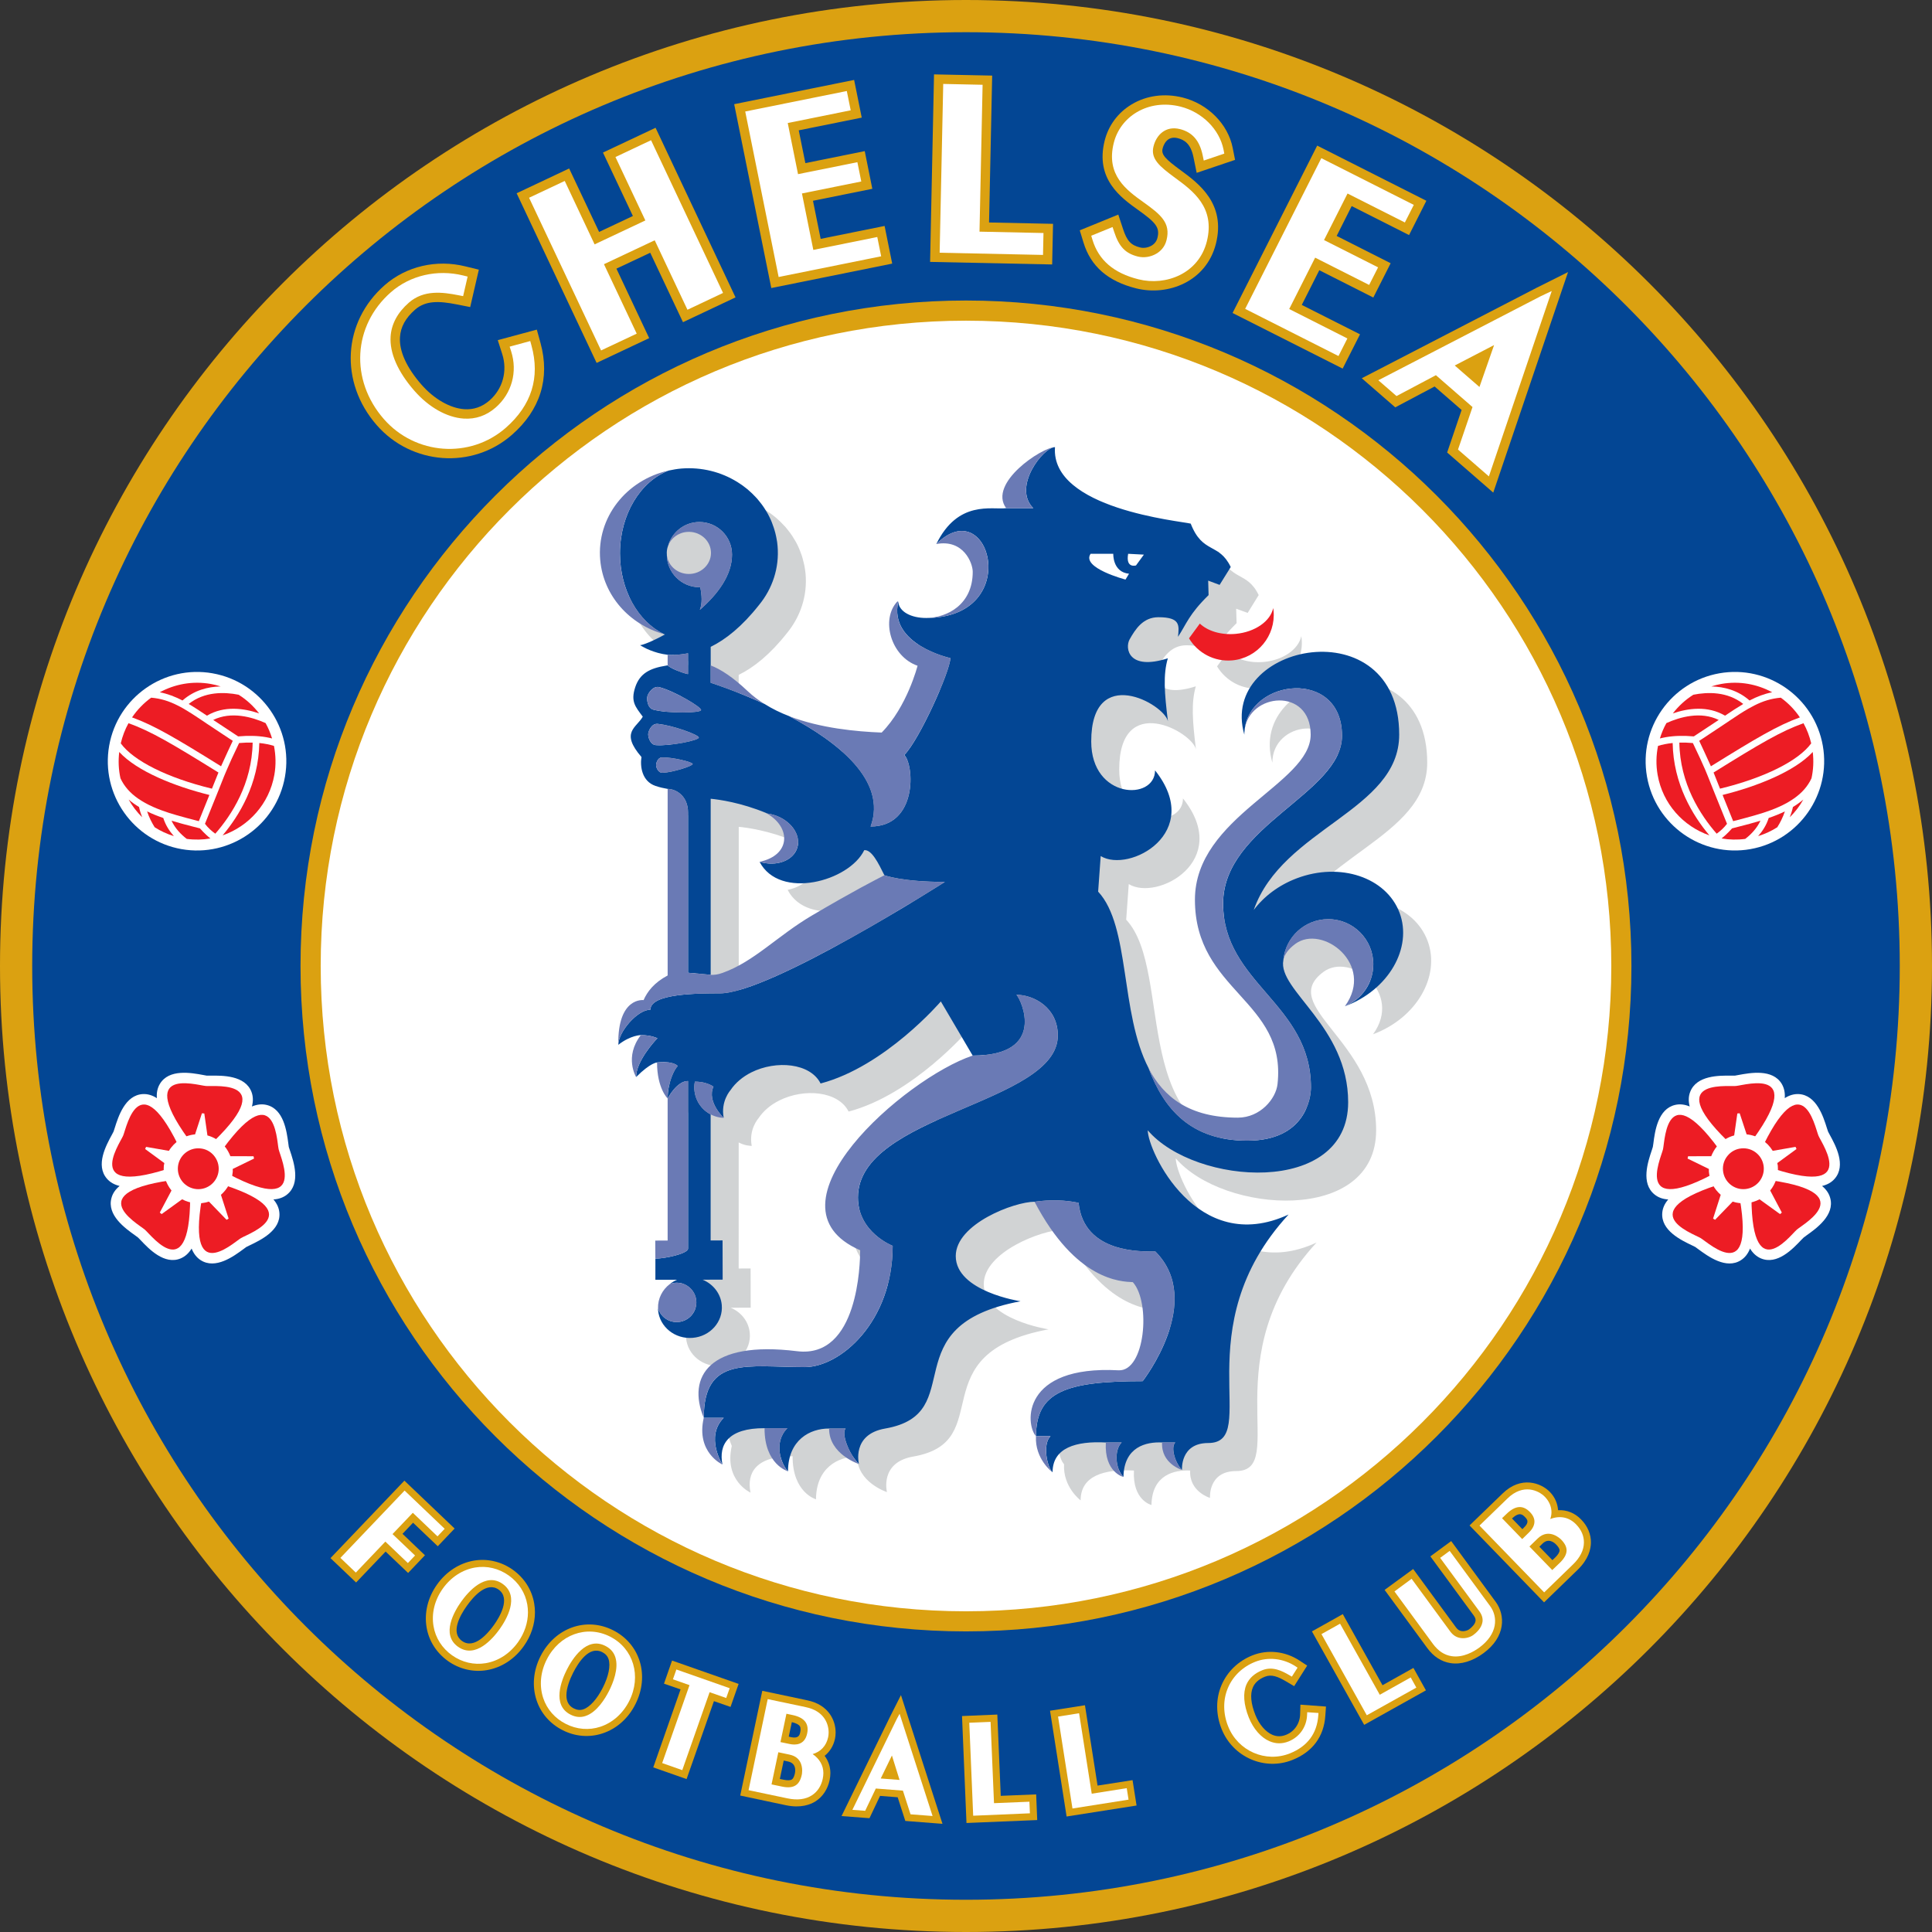 <svg height="209.477" viewBox="0 0 209.477 209.477" width="209.477" xmlns="http://www.w3.org/2000/svg"><rect x="0" y="0" width="209.477" height="209.477" fill="#333333" stroke="none"/><path d="m209.477 104.738c0 57.85-46.895 104.739-104.739 104.739-57.846 0-104.738-46.889-104.738-104.739 0-57.844 46.892-104.738 104.738-104.738 57.843 0 104.739 46.894 104.739 104.738" fill="#dba111"/><path d="m205.982 104.738c0 55.917-45.327 101.244-101.244 101.244-55.918 0-101.246-45.327-101.246-101.244 0-55.918 45.328-101.246 101.246-101.246 55.917 0 101.244 45.328 101.244 101.246" fill="#034694"/><path d="m176.888 104.738c0 39.848-32.303 72.146-72.15 72.146-39.85 0-72.154-32.298-72.154-72.146 0-39.851 32.304-72.154 72.154-72.154 39.848-0 72.15 32.302 72.15 72.154" fill="#dba111"/><path d="m174.705 104.738c0 38.642-31.33 69.967-69.967 69.967-38.642 0-69.967-31.325-69.967-69.967s31.325-69.968 69.967-69.968c38.638 0 69.967 31.326 69.967 69.968" fill="#fff"/><g fill="#dba111"><path d="m44.787 165.1c.774.739 2.679 2.553 2.679 2.553l1.826-1.922-5.446-5.192-.701.735-7.312 7.666 2.776 2.642s2.345-2.459 3.203-3.355c.717.681 2.437 2.321 2.437 2.321l1.827-1.918s-1.718-1.639-2.434-2.325c.454-.479.685-.721 1.144-1.205"/><path d="m57.92 173.855c-.246-1.47-1.072-2.769-2.321-3.656-1.243-.883-2.735-1.232-4.205-.991-1.583.269-3.006 1.192-4.008 2.594-.999 1.411-1.402 3.057-1.133 4.646.247 1.466 1.067 2.756 2.312 3.644 1.246.886 2.749 1.24 4.217.993 1.582-.267 3.006-1.191 4.004-2.598.799-1.115 1.216-2.393 1.216-3.67 0-.318-.026-.645-.082-.962m-7.82 4.072c-1.273-.9-.222-2.782.519-3.817.739-1.043 2.173-2.656 3.446-1.757 1.328.95.087 3.003-.509 3.836-.598.843-2.125 2.687-3.456 1.738z"/><path d="m66.48 176.762c-2.931-1.483-6.32-.268-7.877 2.818-.78 1.542-.932 3.235-.43 4.759.464 1.416 1.47 2.571 2.834 3.257 1.364.695 2.899.815 4.317.349 1.523-.497 2.793-1.622 3.568-3.163 1.564-3.091.524-6.537-2.412-8.02m-3.241 8.575c-.344.113-.67.078-1.04-.107-.581-.296-.786-.825-.786-1.417 0-.818.394-1.783.727-2.44.578-1.143 1.752-2.949 3.145-2.246.368.188.587.431.699.771.233.703-.001 1.858-.629 3.095-.625 1.237-1.415 2.111-2.116 2.343z"/><path d="m72.532 181.005-.539 1.546s1.379.484 1.798.622c-.528 1.51-2.961 8.456-2.961 8.456l3.613 1.267s2.437-6.94 2.964-8.45c.421.147 1.801.627 1.801.627l.876-2.495-7.215-2.531z"/><path d="m87.534 184.357-4.883-1.031-.209.993-2.182 10.363 4.969 1.054c1.588.328 2.634-.062 3.23-.448.757-.494 1.288-1.304 1.492-2.272.056-.264.083-.519.083-.769 0-.7-.222-1.331-.623-1.873.56-.444.959-1.072 1.125-1.855.042-.202.067-.431.067-.669 0-1.326-.758-3.011-3.07-3.493m-1.344 7.911c-.052.237-.147.55-.327.667-.166.108-.484.121-.897.032 0 0-.188-.041-.41-.085.159-.748.265-1.245.42-1.994.212.05.484.103.484.103.641.135.764.609.764.954 0.0.138-.017.256-.034.323zm-.334-5.546c.429.097.744.255.865.438.056.084.083.202.083.342 0 .084-.011.182-.034.299-.066.304-.155.725-.999.552 0 0-.105-.028-.25-.059.135-.627.199-.94.335-1.571z"/><path d="m96.548 186.045-5.304 10.861 3.029.232s.82-1.73 1.147-2.419c.641.053 1.283.098 1.911.149.235.725.827 2.567.827 2.567l4.03.313-4.502-13.956z"/><path d="m108.506 194.714c-.067-1.587-.372-8.813-.372-8.813l-3.827.161.484 11.596 7.669-.319-.115-2.782c0 0-2.739.117-3.839.157"/><path d="m119.003 193.603c-.247-1.569-1.367-8.713-1.367-8.713l-1.003.161-2.784.434 1.797 11.47 7.586-1.191-.435-2.752s-2.706.427-3.795.591"/><path d="m140.965 185.889c-.031.994-.617 1.85-1.531 2.212-.507.201-.991.201-1.475-.004-.744-.319-1.433-1.124-1.847-2.159-.487-1.221-.586-2.258-.267-2.987.219-.51.65-.891 1.307-1.155.713-.283 1.389-.022 2.316.524l.851.502 1.412-2.228-.838-.551c-1.541-1.012-3.448-1.219-5.098-.56-1.531.61-2.719 1.753-3.346 3.213-.637 1.481-.637 3.176.009 4.784 1.219 3.047 4.663 4.548 7.675 3.342 2.177-.869 3.408-2.523 3.565-4.781l.071-1.008-2.772-.206-.033 1.063"/><path d="m149.898 182.721c-.784-1.393-4.306-7.711-4.306-7.711l-.882.498-2.464 1.376 5.664 10.133 6.696-3.74-1.356-2.433c0 0-2.396 1.336-3.352 1.877"/><path d="m157.346 167.093-.821.601-1.438 1.057 4.7 6.407c.215.29.215.484.196.597-.045.331-.389.689-.694.908-.144.102-.476.242-.816.189-.243-.035-.435-.167-.605-.397l-4.645-6.335-3.096 2.266 4.623 6.303c.686.933 1.538 1.485 2.532 1.636 1.115.174 2.383-.206 3.562-1.077 2.424-1.772 2.384-4.125 1.326-5.567z"/><path d="m171.449 164.764c-.713-.739-1.591-1.072-2.514-1.021-.054-.717-.332-1.402-.887-1.976-.968-.999-3.133-1.778-5.126.162l-3.585 3.467 8.078 8.339 3.647-3.535c1.166-1.129 1.422-2.222 1.433-2.929.019-.907-.353-1.794-1.046-2.506m-6.103-.281c.12.128.268.278.268.487 0 .171-.093.382-.373.65 0 0-.076.077-.178.179-.453-.469-.667-.69-1.126-1.161.809-.742 1.144-.425 1.409-.154zm1.913 2.871c.655-.632 1.285-.077 1.465.112.174.175.372.421.372.634v.007c-.004.197-.171.47-.471.761 0 0-.139.135-.305.291-.528-.546-.886-.913-1.415-1.456.156-.156.353-.349.353-.349z"/></g><path d="m44.761 164.025c.316.304 2.674 2.554 2.674 2.554l.778-.82-4.346-4.144-.175.183-6.783 7.115 1.671 1.595s2.89-3.029 3.201-3.36c.316.301 2.442 2.325 2.442 2.325l.779-.817s-2.126-2.024-2.442-2.324c.282-.295 1.92-2.014 2.2-2.307" fill="#fff"/><path d="m55.156 170.818c-1.077-.767-2.366-1.073-3.631-.862-1.389.238-2.635 1.049-3.517 2.29-.884 1.245-1.239 2.688-1.003 4.072.212 1.269.925 2.388 2.003 3.153 1.084.771 2.378 1.073 3.649.86 1.382-.232 2.629-1.047 3.51-2.279.704-.994 1.076-2.12 1.076-3.235 0-.278-.024-.56-.07-.837-.215-1.267-.93-2.39-2.016-3.161m-.981 5.816c-.729 1.019-2.626 3.259-4.514 1.916-1.882-1.336-.388-3.861.338-4.887.728-1.026 2.626-3.262 4.505-1.926 1.889 1.348.399 3.874-.329 4.897z" fill="#fff"/><path d="m66.137 177.444c-2.543-1.286-5.489-.216-6.855 2.486-.688 1.358-.824 2.836-.387 4.176.401 1.217 1.273 2.213 2.455 2.808 1.185.606 2.514.713 3.737.311 1.331-.44 2.443-1.426 3.131-2.783 1.362-2.701.468-5.712-2.081-6.997m-4.281 8.461c-2.059-1.036-.963-3.759-.394-4.878.567-1.124 2.108-3.621 4.164-2.576.547.274.913.681 1.087 1.214.404 1.233-.251 2.827-.679 3.674-.425.841-1.323 2.315-2.558 2.72-.528.179-1.075.125-1.619-.153z" fill="#fff"/><path d="m73.253 181.254-.292.825s1.439.506 1.799.633c-.16.452-2.964 8.449-2.964 8.449l2.18.766s2.807-7.997 2.964-8.45c.36.126 1.799.628 1.799.628l.376-1.062-5.782-2.029-.08.24" fill="#fff"/><path d="m87.38 185.099-4.138-.873-.056.251-2.023 9.624 4.223.887c1.073.225 1.967.113 2.658-.34.598-.39.999-1.012 1.163-1.787.042-.212.067-.413.067-.61 0-.842-.417-1.554-1.163-2.065.863-.248 1.481-.883 1.679-1.826.034-.147.054-.321.054-.518-0-.963-.507-2.329-2.464-2.742m-1.447.852c.696.147 1.177.413 1.423.792.141.215.211.467.211.759 0 .143-.018.291-.052.452-.269 1.282-1.304 1.268-1.899 1.138 0 0-.63-.13-.995-.207.085-.395.565-2.679.648-3.073.264.054.665.139.665.139zm-.318 4.296c1.176.247 1.361 1.175 1.361 1.738 0 .242-.038.415-.043.443-.119.556-.331.932-.656 1.142-.344.23-.84.274-1.467.144 0 0-.753-.161-1.156-.241.087-.414.65-3.079.735-3.486.345.072 1.226.259 1.226.259z" fill="#fff"/><path d="m97.234 186.379-4.814 9.853 1.386.103s1.019-2.141 1.154-2.415c.293.022 2.649.206 2.938.229.092.282.827 2.567.827 2.567l2.388.184-3.575-11.084zm-.528 3.962c.233.744.68 2.179.828 2.648-.475-.035-1.571-.12-2.041-.156.216-.443.872-1.792 1.213-2.492z" fill="#fff"/><path d="m107.775 195.508c-.019-.48-.373-8.813-.373-8.813l-.246.009-2.061.084.423 10.081 6.15-.261-.054-1.258c.001 0-3.395.144-3.84.158" fill="#fff"/><path d="m118.371 194.482c-.077-.475-1.371-8.723-1.371-8.723l-.247.04-2.033.322 1.563 9.965 6.08-.96-.196-1.245c-0.0.001-3.361.529-3.796.602" fill="#fff"/><path d="m141.722 185.906c-.036 1.313-.806 2.425-2.007 2.908-.699.278-1.389.268-2.056-.018-.94-.397-1.761-1.339-2.258-2.575-.56-1.411-.65-2.648-.259-3.572.305-.699.883-1.222 1.729-1.558 1.107-.443 2.123.062 2.983.572l.215.126.619-.972-.207-.14c-1.335-.874-2.983-1.057-4.402-.489-1.345.539-2.388 1.533-2.931 2.806-.556 1.289-.551 2.786.018 4.197 1.061 2.662 4.057 3.97 6.689 2.921 1.908-.766 2.944-2.15 3.082-4.126l.018-.255-1.218-.084-.014.258" fill="#fff"/><path d="m149.603 183.756c-.238-.416-4.306-7.706-4.306-7.706l-.224.125-1.792 1.003 4.914 8.801 5.372-3-.611-1.102c.001.001-2.974 1.658-3.354 1.878" fill="#fff"/><path d="m157.18 168.155-.208.152-.824.605 4.252 5.793c.285.39.397.779.336 1.16-.101.69-.73 1.22-.993 1.408-.301.227-.853.416-1.382.33-.449-.066-.816-.303-1.111-.698l-4.197-5.725-1.859 1.371 4.17 5.685c.561.767 1.246 1.219 2.034 1.336 1.242.188 2.407-.504 2.994-.931 2.012-1.479 2.039-3.33 1.17-4.508z" fill="#fff"/><path d="m170.902 165.293c-.78-.807-1.779-.992-2.815-.593.082-.241.131-.488.131-.734 0-.599-.238-1.183-.718-1.676-.649-.668-2.33-1.493-4.049.179l-3.038 2.944 7.015 7.242 3.106-3.012c.783-.752 1.192-1.563 1.202-2.383.012-.716-.279-1.393-.834-1.966m-4.53-.315c0 .507-.331.924-.597 1.184 0 0-.466.453-.729.712-.283-.291-1.909-1.966-2.187-2.263.189-.182.486-.465.486-.465.949-.925 1.783-.986 2.548-.193.35.364.479.708.479 1.026zm1.932 5.255c-.287-.296-2.183-2.258-2.474-2.554.25-.241.899-.873.899-.873 1.238-1.193 2.492.071 2.546.13.39.403.582.784.582 1.163v.015c-.005.416-.246.852-.704 1.305.001 0-.604.581-.849.814z" fill="#fff"/><path d="m58.205 35.739-4.234 1.142.486 1.516c.585 1.839.056 3.763-1.378 5.02-.797.699-1.718 1.02-2.733.95-1.543-.104-3.284-1.102-4.657-2.673-1.617-1.853-2.424-3.636-2.321-5.148.071-1.102.607-2.07 1.635-2.971 1.136-.995 2.576-.956 4.529-.568l1.449.286.937-4.055-1.459-.356c-3.136-.776-6.407-.014-8.74 2.029-4.57 3.999-4.943 10.529-.867 15.19 3.788 4.33 10.359 4.802 14.643 1.055 3.085-2.695 4.16-6.143 3.112-9.96z" fill="#dba111"/><path d="m69.701 14.505-4.324 2.036s2.414 5.116 3.244 6.879c-1.233.58-2.428 1.144-3.663 1.727-.833-1.762-3.248-6.88-3.248-6.88l-5.694 2.688 8.672 18.394 5.699-2.687s-2.687-5.689-3.551-7.534c1.234-.578 2.428-1.142 3.665-1.724.867 1.839 3.55 7.529 3.55 7.529l5.698-2.689-8.669-18.389z" fill="#dba111"/><path d="m88.981 25.9c-.278-1.37-.56-2.763-.834-4.131 1.759-.354 6.434-1.298 6.434-1.298l-.822-4.086s-4.677.945-6.437 1.301c-.253-1.252-.463-2.304-.718-3.555 1.827-.368 6.83-1.379 6.83-1.379l-.825-4.084-1.497.301-11.507 2.327 4.023 19.935 13.109-2.65-.824-4.082s-5.092 1.026-6.932 1.4" fill="#dba111"/><path d="m107.575 8.196-6.304-.131-.031 1.52-.394 18.811 13.234.278.095-4.405s-5.081-.109-6.937-.147c.053-2.49.338-15.926.338-15.926" fill="#dba111"/><path d="m128.004 18.452c-1.635-1.201-2.114-1.683-1.949-2.339.081-.34.452-1.426 1.627-1.136.707.182 1.41.554 1.723 2.075l.344 1.689 4.163-1.407-.259-1.311c-.512-2.574-2.689-4.765-5.422-5.448-1.957-.486-3.919-.226-5.529.741-1.478.885-2.518 2.283-2.929 3.937-1.045 4.169 1.765 6.176 3.623 7.506 1.905 1.362 2.389 1.895 2.099 3.033-.091.356-.301.636-.628.835-.381.224-.86.305-1.249.204-1.001-.246-1.434-.719-1.856-2.013l-.511-1.552-4.177 1.708.405 1.326c.783 2.577 2.652 4.201 5.712 4.967 3.438.86 7.609-.721 8.648-4.849 1.084-4.35-1.876-6.53-3.835-7.967" fill="#dba111"/><path d="m143.044 29.298c1.605.811 5.857 2.961 5.857 2.961l1.881-3.718s-4.256-2.151-5.855-2.959c.572-1.14 1.058-2.099 1.629-3.238 1.66.838 6.221 3.143 6.221 3.143l1.876-3.718-11.837-5.982-.684 1.355-8.491 16.794 11.936 6.028 1.882-3.716s-4.638-2.343-6.314-3.187c.628-1.248 1.272-2.515 1.9-3.764" fill="#dba111"/><path d="m166.618 31.197-18.967 9.814 3.629 3.156s3.131-1.664 4.268-2.262c.846.737 2.093 1.822 2.926 2.545-.408 1.21-1.567 4.613-1.567 4.613l4.999 4.349 8.109-23.913z" fill="#dba111"/><path d="m57.494 36.977-2.236.608.164.506c.71 2.232.07 4.566-1.678 6.094-1.003.88-2.173 1.284-3.466 1.2-1.832-.123-3.781-1.223-5.354-3.022-1.798-2.059-2.69-4.094-2.572-5.887.093-1.361.76-2.594 1.983-3.664 1.606-1.404 3.629-1.148 5.394-.798l.485.094.489-2.119-.486-.121c-2.819-.692-5.743-.015-7.831 1.813-4.131 3.618-4.463 9.527-.769 13.754 3.419 3.909 9.344 4.337 13.212.959 2.805-2.46 3.748-5.459 2.797-8.924l-.134-.491" fill="#fff"/><path d="m70.133 15.418-3.402 1.608s2.864 6.077 3.241 6.876c-.728.345-4.769 2.252-5.502 2.594-.376-.8-3.238-6.877-3.238-6.877l-3.867 1.822 7.807 16.554 3.864-1.819s-3.169-6.718-3.551-7.531c.733-.345 4.769-2.247 5.502-2.593.381.811 3.551 7.533 3.551 7.533l3.859-1.824-7.806-16.557z" fill="#fff"/><path d="m88.184 27.096c-.159-.795-1.073-5.325-1.232-6.12.847-.17 6.433-1.299 6.433-1.299l-.423-2.091s-5.585 1.124-6.436 1.296c-.155-.78-.961-4.765-1.115-5.544.853-.175 6.826-1.378 6.826-1.378l-.423-2.092-11.013 2.222 3.622 17.943 11.118-2.244-.423-2.092c-.001 0-6.074 1.226-6.934 1.4" fill="#fff"/><path d="m106.537 9.192-4.269-.092-.009.504-.378 17.798 11.208.238.05-2.376s-6.067-.128-6.936-.147c.022-.95.335-15.924.335-15.924" fill="#fff"/><path d="m127.928 13.995c1.357.34 2.141 1.247 2.474 2.853l.115.561 2.227-.753-.084-.439c-.44-2.193-2.316-4.067-4.673-4.66-1.694-.423-3.382-.201-4.758.625-1.245.748-2.123 1.927-2.469 3.317-.877 3.497 1.402 5.126 3.23 6.432 1.85 1.323 2.966 2.227 2.491 4.104-.189.781-.699 1.228-1.092 1.463-.61.365-1.358.479-2.016.318-1.35-.338-2.045-1.064-2.572-2.683l-.172-.517-2.311.943.134.444c.672 2.208 2.304 3.608 4.991 4.281 2.952.737 6.529-.598 7.41-4.115.918-3.685-1.501-5.469-3.459-6.9-1.662-1.227-2.666-2.047-2.324-3.402.299-1.212 1.303-2.261 2.858-1.871" fill="#fff"/><path d="m146.109 20.983c.779.392 6.214 3.139 6.214 3.139l.967-1.907-10.025-5.065-.23.452-8.028 15.887 10.119 5.114.964-1.906s-5.525-2.793-6.307-3.191c.365-.725 2.45-4.844 2.812-5.57.771.39 5.855 2.959 5.855 2.959l.969-1.907s-5.089-2.567-5.861-2.959c.359-.708 2.192-4.339 2.549-5.047" fill="#fff"/><path d="m167.085 32.101-17.638 9.128 1.971 1.714s3.74-1.983 4.27-2.263c.439.383 3.539 3.08 3.969 3.454-.187.557-1.572 4.608-1.572 4.608l3.347 2.91 6.815-20.096zm-9.355 7.529c.834-.431 2.966-1.539 4.266-2.215-.484 1.382-1.281 3.658-1.587 4.543-.676-.592-2.001-1.743-2.678-2.328z" fill="#fff"/><path d="m154.777 101.99c-1.447-3.831-6.428-5.496-11.136-3.718-1.963.739-3.571 1.973-4.668 3.431 3.109-8.873 15.773-10.757 15.773-19.012 0-13.837-19.65-9.961-16.791.002 0-4.52 7.195-5.349 7.195 0 0 5.35-12.545 8.858-12.545 17.896 0 9.963 9.965 10.885 8.956 19.998-.171 1.571-1.861 3.636-4.307 3.636-15.263 0-9.814-18.789-15.147-24.506l.279-3.86c3.083 1.891 11.262-2.538 5.878-9.289 0 3.32-6.913 3.136-6.913-3.136 0-8.487 7.935-4.059 8.32-2.184-.38-3.091-.524-5.052-.014-6.834-4.278 1.379-4.678-1.093-4.137-2.05.62-1.107 1.449-2.399 3.115-2.399.901 0 1.441.126 1.76.345.533.364.922-.468.846.306.458-.697.275.173.716-.526.45-.694 1.056-1.479 2.121-2.525l-.046-1.566 1.246.457 1.196-1.935c-1.291-2.677-3.043-1.388-4.334-4.707-1.079-.28-17.887 1.548-17.4-5.157-1.371 0-4.617.751-2.608 3.481-1.562.188-2.688-1.586-5.043 3.213 2.95-.553 1.423 2.745 1.423 3.683 0 6.08-8.093 5.977-8.093 3.129-1.95 1.895-.844 6.04 2.106 7.061 0 0-1.122 4.433-3.891 7.244-4.111-.164-10.705-.878-14.499-4.465-1.636-1.545-2.935-2.388-4.042-2.82v-2.009c1.62-.793 3.396-2.196 5.242-4.541 1.44-1.759 2.22-4.014 2.01-6.409-.027-.286-.07-.568-.12-.844-.015-.088-.037-.173-.057-.26-.041-.193-.087-.378-.143-.569-.027-.092-.052-.186-.081-.278-.063-.191-.131-.374-.206-.556-.031-.076-.053-.157-.09-.229-.103-.245-.217-.475-.341-.706-.053-.094-.109-.182-.16-.268-.085-.139-.166-.28-.255-.415-.072-.107-.148-.215-.224-.322-.078-.103-.161-.208-.242-.311-.089-.11-.178-.227-.273-.336-.064-.072-.132-.142-.199-.208-.24-.265-.5-.511-.771-.747-.022-.019-.049-.044-.076-.065-.152-.13-.313-.253-.472-.371-.041-.031-.083-.061-.128-.092-.17-.12-.344-.237-.526-.349-.011-.007-.021-.011-.029-.019-1.727-1.058-3.815-1.611-6.02-1.436-5.308.423-9.254 4.858-8.811 9.907.345 3.934 3.246 7.076 7.019 8.078-1.323.739-2.441 1.165-2.694 1.165.042.027.097.058.156.097.015.007.034.018.052.027.051.033.112.067.174.1.015.009.034.018.049.027.085.043.173.087.271.134.015.007.034.013.049.02.087.041.176.083.271.119.027.012.056.023.085.033.231.097.491.183.775.264.041.011.083.02.118.031.115.029.232.056.353.085.04.007.08.015.123.024.152.027.312.054.472.074.014 0 .027.007.041.007v1.143c-.06.013-.114.019-.17.028-1.727.284-2.849.816-3.356 2.353-.504 1.543.014 2.1.822 3.183-.683 1.221-2.473 1.678-.137 4.375-.17 1.019.045 2.641 1.528 3.134.484.164.887.251 1.312.325l-.002 20.225c-1.479.784-2.209 1.761-2.612 2.672 0 0-1.187-2.636-1.109 2.585 1.349-1.047.818 1.212.818 1.212-1.837 2.38.496 2.251.496 2.251 1.582-1.58 1.259.716 1.259.716 0 2.8 1.137 3.896 1.147 3.901v15.408l-1.344.004.013 4.252 2.35-.004c-1.319.547-2.188 1.85-2.061 3.289.16 1.814 1.835 3.162 3.744 3.015 1.907-.153 3.324-1.744 3.161-3.562-.108-1.255-.94-2.279-2.07-2.75l2.168-.006-.009-4.252-1.293.006.002-13.671c.267.146.555.248.868.316.125.023.249.041.376.049.056.009.114.009.17.011-.348-1.797.726-2.988.726-2.988.551-.83 1.348-1.477 2.256-1.933 2.713-1.361 6.416-1.017 7.522 1.199 7.012-1.848 13.037-8.896 13.037-8.896l3.451 5.874c-7.317 2.447-23.256 16.302-12.192 21.101-.004 1.397-.191 11.764-6.839 10.941-9.574-1.179-11.962 2.782-10.123 7.235-.864 3.755 2.028 5.059 2.028 5.059-.434-2.169.609-3.966 4.566-3.943-.02 3.957 2.535 4.67 2.535 4.67.018-3.388 2.373-4.643 4.465-4.634-.015 2.792 3.228 3.853 3.228 3.853s-.822-3.218 2.845-3.853c9.282-1.617.565-11.164 14.681-13.795 0 0-7.029-1.06-7.029-4.903 0-3.498 6.363-5.889 8.554-5.889 4.493 8.584 9.374 8.652 10.653 8.713 1.99 2.222 1.323 9.713-1.549 9.566-10.515-.565-10.13 5.831-8.952 7.14-.134 2.483 1.797 3.917 1.797 3.917 0-2.661 2.532-3.41 5.779-3.234-.171 3.251 1.901 3.737 1.901 3.737.057-3.272 2.477-3.826 4.197-3.737-.126 2.293 2.15 2.968 2.15 2.968s-.224-2.91 2.84-2.91c5.812-.004-2.629-12.459 8.714-24.777-9.964 4.612-15.265-6.917-15.265-9.13 5.121 5.993 21.725 7.189 21.725-3.048 0-9.78-10.749-13.423-5.72-17.164 2.925-2.175 8.677 2.219 5.386 6.757 4.719-1.749 7.349-6.318 5.905-10.147m-63.687.308c-3.756 2.209-6.275 5.003-9.699 6.225-.52.182-.935.234-1.295.211v-19.088c.907.085 3.262.407 6.015 1.545 2.726 1.488 2.726 4.563-.714 5.292 2.175 4.164 9.708 2.125 11.35-1.266.804-.071 1.515 1.364 2.184 2.722-1.057.549-3.22 1.64-7.84 4.359zm42.045-31.644c-.413.561-.821 1.118-1.177 1.596.953 1.583 2.745 2.573 4.709 2.392 2.714-.257 4.711-2.666 4.462-5.382-.015-.099-.028-.188-.041-.284-.291 1.407-1.949 2.598-4.057 2.793-1.597.15-3.042-.308-3.894-1.114z" fill="#d1d3d4"/><path d="m72.442 59.168c0 .003-.007.01-.007.016h-.002c.042-.101.087-.202.138-.301-.049.094-.093.186-.13.284m.173 80.062c.004-.003.011-.003.013-.008h-.001c-.003.006-.007.006-.011.008zm-.119-88.211h.005zm-1.436 87.742 2.35-.003c-.287.12-.546.277-.782.465.234-.089.481-.144.744-.144 1.178 0 2.132.955 2.132 2.134 0 1.177-.954 2.132-2.132 2.132-.954 0-1.752-.626-2.022-1.492v.193c.161 1.819 1.833 3.168 3.744 3.011 1.905-.149 3.322-1.744 3.165-3.558-.111-1.25-.941-2.275-2.072-2.746l2.167-.009-.01-4.252-1.293.007v-13.671c-1.263-.656-1.993-2.084-1.711-3.551.809 0 1.533.21 2.017.542-.747 1.643 1.111 3.384 1.111 3.384-.348-1.796.724-2.985.724-2.985.556-.832 1.352-1.479 2.256-1.937 2.717-1.362 6.417-1.018 7.524 1.197 7.012-1.846 13.038-8.896 13.038-8.896l3.453 5.87c8.094 0 5.277-6.061 4.748-6.589 1.863 0 4.484 1.371 4.484 4.407 0 7.455-21.671 8.517-21.671 17.565 0 3.799 3.766 5.244 3.766 5.244 0 8.25-5.665 13.151-9.54 13.151-6.196 0-10.941-1.255-10.941 5.501h2.16c-2.052 2.052-.137 5.062-.137 5.062-.432-2.166.614-3.96 4.57-3.941h2.468c-1.568 1.567-.652 3.947.07 4.673.014-3.393 2.366-4.647 4.461-4.635h1.791c-.487.48.296 2.711 1.439 3.849 0 0-.826-3.214 2.845-3.849 9.279-1.617.56-11.164 14.677-13.799 0 0-7.025-1.057-7.025-4.903 0-3.492 6.36-5.889 8.547-5.889 1.724-.246 3.366-.184 4.772.117.572 5.542 6.934 5.273 8.32 5.273 5.397 5.398-1.372 14.064-1.372 14.064-8.284 0-11.563 1.143-11.563 5.967h1.568c-.879.883-.38 3.311.225 3.917 0-2.663 2.537-3.407 5.784-3.235h1.708c-.833.832-.686 2.857.196 3.737.049-3.272 2.472-3.827 4.194-3.737h1.423c-.533.538 0 2.244.73 2.975 0 0-.225-2.912 2.837-2.916 5.814 0-2.631-12.459 8.718-24.776-9.963 4.614-15.269-6.918-15.269-9.131 5.122 5.995 21.729 7.191 21.729-3.043 0-8.257-7.66-12.138-7.026-15.399.22-2.496 2.314-4.452 4.87-4.452 2.698 0 4.885 2.192 4.885 4.891 0 2.058-1.263 3.815-3.063 4.536.004 0 .004-.005.004-.005-.004.005-.01.01-.01.019 4.715-1.749 7.348-6.32 5.909-10.148-1.451-3.831-6.432-5.5-11.137-3.723-1.971.744-3.573 1.974-4.669 3.434 3.104-8.873 15.771-10.753 15.771-19.012 0-13.837-19.651-9.959-16.792.004 0-.15.009-.297.027-.442.501-5.632 10.568-6.783 10.568.558 0 6.272-12.894 9.749-12.894 18.187 0 8.667 9.525 10.835 9.525 19.955 0 1.086-.574 5.763-6.901 5.763-6.105 0-9.04-3.413-10.707-7.866-3.11-6.008-1.968-15.386-5.469-19.136l.278-3.857c3.085 1.893 11.267-2.54 5.892-9.291 0 3.324-6.919 3.135-6.919-3.135 0-8.487 7.93-4.059 8.316-2.186-.381-3.089-.53-5.056-.009-6.831-4.282 1.375-4.676-1.095-4.143-2.054.627-1.109 1.455-2.399 3.118-2.399 2.405 0 2.252.883 2.126 2.126.918-1.389 1.179-2.433 3.317-4.523l-.045-1.57 1.24.461 1.206-1.937c-1.289-2.677-3.042-1.382-4.338-4.704-1.074-.282-15.206-1.586-14.717-8.293-1.251 0-4.655 4.312-2.351 6.62 0 0-1.823 0-2.934 0-1.569.186-5.231-.91-7.581 3.886 5.787-5.786 9.543 8.017-1.115 8.017v-.002c-1.573.004-2.922-.652-3.013-1.761-1.062 4.659 5.652 6.109 5.652 6.109 0 1.384-3.363 8.877-4.998 10.51 1.102 1.102 1.444 7.755-3.65 7.755 1.837-4.967-3.566-9.175-8.813-11.959h.007c-.95-.361-1.855-.8-2.693-1.329-3.221-1.472-5.84-2.3-5.84-2.3v-3.893c1.62-.795 3.396-2.198 5.242-4.543 1.442-1.757 2.218-4.012 2.007-6.409-.022-.286-.065-.565-.122-.845-.013-.087-.033-.17-.052-.257-.042-.193-.089-.383-.145-.568-.025-.095-.052-.184-.085-.278-.061-.191-.13-.378-.202-.56-.032-.077-.058-.151-.09-.227-.105-.24-.221-.475-.342-.702-.049-.097-.108-.183-.159-.275-.085-.138-.167-.275-.256-.41-.074-.108-.147-.218-.226-.325-.078-.103-.156-.208-.24-.307-.089-.117-.179-.231-.275-.34-.063-.072-.13-.142-.197-.211-.242-.262-.5-.509-.77-.739-.027-.022-.05-.052-.077-.071-.152-.128-.311-.251-.475-.368-.043-.028-.083-.065-.126-.094-.173-.123-.344-.236-.527-.349-.011-.005-.022-.014-.032-.018-1.727-1.063-3.815-1.611-6.019-1.439-.475.038-.936.123-1.388.219-3.056 1.171-5.28 4.749-5.28 8.983 0 3.99 1.978 7.392 4.76 8.75.038.011.078.026.118.036-1.326.739-2.444 1.165-2.697 1.165.043.027.099.058.16.099.015.007.032.015.049.025.053.031.109.062.176.098.016.009.032.018.05.024.079.042.172.092.268.139.018.005.036.013.049.023.084.04.175.075.273.116.027.011.052.023.081.034.236.093.493.184.78.264.04.009.078.02.119.032.112.029.228.056.349.081.041.011.083.018.126.027.152.029.308.056.473.075.011 0 .024.002.036.01 1.012.083 2.209-.168 2.209-.168v2.258c-.182 0-1.772-.513-2.209-.949-.054.008-.112.018-.17.029-1.723.282-2.845.812-3.351 2.352-.504 1.543.014 2.1.822 3.183-.688 1.217-2.473 1.676-.141 4.375-.166 1.017.047 2.643 1.528 3.136.485.164.889.246 1.312.322.878 0 2.209.733 2.209 2.555v17.381c.799.046 1.667.154 2.455.222v-19.091c.907.087 3.264.41 6.013 1.544.032.015.056.033.083.051-.002-.002-.005-.002-.005-.004.251.031.506.085.759.16 1.831.563 2.97 2.151 2.543 3.558-.427 1.404-2.265 2.088-4.092 1.527 2.171 4.167 9.709 2.128 11.35-1.263.8-.071 1.512 1.365 2.182 2.72 0 0 1.888.723 6.563.723 0 0-18.928 12.085-24.403 12.085-2.339 0-7.527 0-7.527 1.769-1.426 0-3.481 2.423-3.481 3.808 1.348-1.052 2.446-1.052 2.446-1.052 1.149 0 1.797.343 1.797.343-.421.416-2.31 2.548-2.31 4.203 1.582-1.584 2.272-1.578 2.272-1.578s1.653-.213 2.242.379c-.398.395-1.095 1.828-1.095 3.524 0 0 .981-1.894 2.209-1.894v18.169c0 .555-2.507 1.088-3.54 1.088m.77-52.675c-.467.018-.688-.589-.692-.808-.011-.222.163-.84.629-.858 1.109-.038 3.327.494 3.335.713.009.217-2.164.914-3.272.954zm-.715-2.999c-.643-.045-.855-.914-.834-1.22.02-.3.359-1.131 1.001-1.084 1.535.115 4.51 1.185 4.485 1.487-.019.307-3.12.929-4.652.816zm-.264-3.842c-.681-.179-.737-1.154-.654-1.476.085-.321.612-1.143 1.295-.966 1.623.425 4.606 2.17 4.52 2.49-.083.321-3.537.377-5.161-.049zm5.027-10.826c.282-.672.222-1.591.047-2.455-.029 0-.058.002-.088.002-1.953 0-3.535-1.583-3.535-3.532-.029-.334.018-.657.13-.954h.002c0-.007.004-.014.007-.016.422-1.478 1.779-2.567 3.396-2.567 1.947 0 3.533 1.583 3.533 3.537-.001 2.253-1.587 4.327-3.493 5.986z" fill="#034694"/><path d="m128.918 69.21c.946 1.583 2.742 2.573 4.706 2.39 2.718-.254 4.71-2.664 4.462-5.383-.01-.096-.028-.189-.041-.285-.288 1.405-1.954 2.599-4.058 2.794-1.601.15-3.044-.309-3.896-1.114-.411.562-.823 1.119-1.172 1.597" fill="#ed1c24"/><path d="m122.319 60.045 1.707.09-.854 1.171c-0 0-1.14.36-.853-1.261m-4.071 0h2.459s-.089 1.984 1.707 2.162l-.381.632c-0 0-4.825-1.261-3.785-2.794z" fill="#fff"/><path d="m76.013 76.998c.085-.32-2.898-2.065-4.52-2.49-.683-.177-1.21.645-1.295.966-.083.322-.027 1.297.654 1.476 1.624.425 5.078.369 5.161.049m-.245 2.977c.025-.302-2.95-1.372-4.485-1.487-.643-.047-.981.784-1.001 1.084-.022.305.19 1.174.834 1.22 1.532.114 4.633-.509 4.652-.816zm-3.378-8.977v1.14c.436.437 2.027.949 2.209.949v-2.258c0.0 0-1.196.251-2.209.169zm-.623 11.126c-.466.018-.641.636-.629.858.004.219.226.826.692.808 1.108-.04 3.281-.737 3.272-.955-.009-.218-2.227-.75-3.335-.712zm-2.283 30.107c-1.835 2.377-.513 4.546-.513 4.546 0-1.656 1.889-3.787 2.31-4.203 0 0-.647-.343-1.797-.343zm5.853 5.044c-.282 1.467.448 2.895 1.711 3.551.269.139.561.249.867.31.131.03.254.046.382.06.056.001.112.002.168.004 0 0-1.858-1.739-1.111-3.384-.485-.333-1.208-.542-2.017-.542zm-3.358-48.523c-2.782-1.358-4.76-4.76-4.76-8.75 0-4.234 2.224-7.811 5.28-8.983-4.588 1.017-7.825 5.094-7.42 9.691.343 3.893 3.188 7.007 6.9 8.042zm29.536-9.765c2.953-.556 3.954 2.069 3.954 3.009 0 3.559-2.772 4.993-5.07 5.007v.002c10.658 0 6.902-13.803 1.115-8.017zm-7.124 30.629c5.094 0 4.751-6.653 3.65-7.755 1.634-1.633 4.998-9.126 4.998-10.51 0 0-6.723-1.45-5.649-6.115-.002-.003-.002-.005-.002-.009l-.09-.016c-1.832 1.933-.718 5.965 2.188 6.972 0 0-1.122 4.433-3.891 7.244-2.757-.107-6.621-.47-10.015-1.769 5.247 2.785 10.649 6.993 8.812 11.96zm-19.899-31.943c1.317-.105 2.477.828 2.589 2.087.109 1.252-.872 2.359-2.191 2.464-1.322.106-2.484-.828-2.589-2.085 0 1.949 1.582 3.532 3.535 3.532.029 0 .058-.002.088-.002.175.864.235 1.783-.047 2.455 1.907-1.658 3.493-3.733 3.493-5.986 0-1.954-1.586-3.537-3.533-3.537-1.626 0-2.988 1.095-3.404 2.583.309-.818 1.091-1.434 2.061-1.512zm37.538-2.572c-2.303-2.307 1.101-6.62 2.351-6.62-1.368 0-7.299 3.883-5.285 6.62zm-29.677 38.341c1.827.561 3.664-.123 4.092-1.527.428-1.407-.712-2.995-2.543-3.558-.253-.075-.508-.13-.759-.16 2.643 1.507 2.612 4.531-.791 5.245zm-5.3-19.415s2.619.828 5.84 2.3c-.647-.401-1.254-.853-1.799-1.367-1.635-1.545-2.936-2.388-4.041-2.815zm.993 33.68c5.475 0 24.403-12.085 24.403-12.085-4.675 0-6.563-.723-6.563-.723-1.055.55-3.221 1.637-7.838 4.356-3.757 2.211-6.275 5.007-9.7 6.228-.522.189-.936.233-1.294.213-.788-.068-1.656-.175-2.455-.223v-17.381c0-1.823-1.331-2.555-2.209-2.555v20.227c-1.481.785-2.209 1.76-2.61 2.672 0 0-2.823-.376-2.742 4.847 0-1.385 2.056-3.808 3.481-3.808 0-1.768 5.188-1.768 7.527-1.768zm47.215 27.981c-1.386 0-7.749.269-8.32-5.273-1.406-.302-3.048-.363-4.772-.118 4.498 8.584 9.381 8.653 10.658 8.719 1.988 2.218 1.322 9.708-1.55 9.557-10.515-.56-10.129 5.837-8.951 7.146 0-4.824 3.279-5.967 11.562-5.967 0 0 6.771-8.665 1.373-14.064zm2.162 20.713h-1.423c-.12 2.298 2.154 2.975 2.154 2.975-.731-.731-1.264-2.437-.731-2.975zm-13.306 3.235c-.605-.606-1.103-3.034-.225-3.918h-1.568c-.131 2.487 1.793 3.918 1.793 3.918zm31.388-79.865c0-7.343-10.071-6.19-10.568-.551.444-4.133 7.173-4.743 7.173.434 0 5.35-12.549 8.855-12.549 17.896 0 9.963 9.962 10.885 8.955 19.994-.171 1.577-1.86 3.637-4.306 3.637-5.245 0-8.052-2.226-9.682-5.371 1.667 4.453 4.601 7.867 10.707 7.867 6.327 0 6.901-4.676 6.901-5.763 0-9.12-9.525-11.288-9.525-19.955.001-8.439 12.894-11.916 12.894-18.188zm-74.264 35.429c0 2.812 1.147 3.903 1.147 3.903 0-1.695.697-3.128 1.095-3.524-.589-.593-2.242-.379-2.242-.379zm72.771-15.542c-2.556 0-4.65 1.956-4.87 4.452.116-.599.516-1.181 1.295-1.764 2.929-2.177 8.669 2.208 5.395 6.739 1.8-.723 3.064-2.479 3.064-4.537.001-2.699-2.186-4.891-4.884-4.891zm-22.404 56.743h-1.708c-.175 3.248 1.904 3.737 1.904 3.737-.882-.879-1.029-2.905-.196-3.737zm-48.239-17.322c-.264 0-.51.054-.745.144-.812.618-1.307 1.578-1.277 2.63.271.866 1.068 1.492 2.022 1.492 1.178 0 2.132-.955 2.132-2.132 0-1.179-.954-2.134-2.132-2.134zm11.996 15.771h-2.468c-.021 3.956 2.537 4.673 2.537 4.673-.721-.726-1.637-3.106-.069-4.673zm7.654-25.017c0-9.048 21.671-10.11 21.671-17.565 0-3.036-2.621-4.407-4.484-4.407.527.528 3.346 6.589-4.748 6.589-7.319 2.45-23.258 16.304-12.194 21.107-.005 1.393-.193 11.761-6.837 10.946-9.572-1.185-11.96 2.772-10.123 7.225 0-6.756 4.745-5.501 10.941-5.501 3.875 0 9.54-4.9 9.54-13.151 0 0-3.766-1.445-3.766-5.244zm-18.422 5.545v-18.169c-1.228 0-2.209 1.894-2.209 1.894v15.501-.099l-1.342.004.011 1.957c1.033-0 3.54-.533 3.54-1.088zm3.73 23.412s-1.916-3.01.137-5.062h-2.16c-.867 3.759 2.023 5.062 2.023 5.062zm13.359-3.902s-1.032 0-1.791 0c-.014 2.792 3.23 3.849 3.23 3.849-1.143-1.138-1.926-3.369-1.439-3.849z" fill="#6a7ab5"/><path d="m31.431 124.724-.119-.367-.051-.382c-.175-1.307-.491-3.74-2.37-4.176-.502-.117-1.021-.057-1.575.171.151-.578.133-1.102-.049-1.582-.693-1.801-3.145-1.779-4.463-1.761h-.387l-.382-.07c-1.294-.238-3.709-.689-4.699.964-.266.442-.372.953-.327 1.548-.501-.323-1.007-.468-1.517-.444-1.928.103-2.666 2.443-3.06 3.702l-.12.366-.179.34c-.632 1.16-1.804 3.311-.538 4.768.338.389.793.65 1.374.787-.459.38-.756.815-.885 1.313-.504 1.861 1.496 3.284 2.567 4.046l.314.232.271.274c.907.96 2.593 2.737 4.369 1.985.47-.202.859-.553 1.171-1.062.222.555.542.967.972 1.251 1.617 1.047 3.587-.412 4.646-1.191l.313-.23.348-.171c1.19-.57 3.406-1.622 3.239-3.543-.044-.516-.26-.989-.646-1.442.594-.035 1.085-.215 1.483-.538 1.502-1.213.72-3.538.301-4.788" fill="#fff"/><path d="m22.983 126.283c10.789 6.377 7.466-.635 7.229-1.672-.239-1.033-.33-8.79-7.229 1.672" fill="#ed1c24"/><path d="m22.305 127.879c-2.73 12.226 2.912 6.904 3.822 6.362.91-.547 8.258-3.032-3.822-6.362" fill="#ed1c24"/><path d="m20.573 127.731c-12.476 1.177-5.667 4.901-4.867 5.596.802.693 5.432 6.918 4.867-5.596" fill="#ed1c24"/><path d="m20.181 126.033c-4.98-11.499-6.416-3.874-6.831-2.894-.415.971-4.904 7.302 6.831 2.894" fill="#ed1c24"/><path d="m198.387 123.035-.178-.34-.122-.366c-.394-1.26-1.132-3.599-3.055-3.703-.516-.024-1.018.119-1.52.44.046-.591-.066-1.103-.325-1.544-.995-1.654-3.406-1.203-4.7-.965l-.386.07h-.386c-1.313-.017-3.767-.04-4.457 1.762-.188.479-.201 1.003-.054 1.581-.546-.227-1.066-.286-1.571-.171-1.877.435-2.2 2.869-2.366 4.175l-.058.382-.116.367c-.422 1.25-1.201 3.574.301 4.789.398.323.886.503 1.483.538-.386.453-.601.927-.646 1.442-.166 1.922 2.047 2.974 3.239 3.543l.344.171.313.23c1.063.78 3.034 2.239 4.646 1.191.436-.284.753-.695.973-1.251.314.509.7.859 1.174 1.062 1.775.752 3.462-1.025 4.369-1.985l.273-.273.31-.232c1.074-.762 3.073-2.185 2.571-4.045-.134-.499-.425-.933-.888-1.313.579-.138 1.035-.398 1.371-.787 1.268-1.457.098-3.608-.538-4.769" fill="#fff"/><path d="m188.85 125.141c-9.395-8.289-1.702-7.299-.645-7.392 1.053-.089 8.462-2.402.645 7.392" fill="#ed1c24"/><path d="m187.542 126.283c-10.789 6.377-7.473-.635-7.231-1.672.237-1.033.326-8.79 7.231 1.672" fill="#ed1c24"/><path d="m188.218 127.879c2.732 12.226-2.911 6.904-3.822 6.362-.909-.547-8.255-3.032 3.822-6.362" fill="#ed1c24"/><path d="m189.948 127.731c12.477 1.177 5.672 4.901 4.869 5.596-.797.693-5.434 6.918-4.869-5.596" fill="#ed1c24"/><path d="m190.336 126.033c4.983-11.499 6.416-3.874 6.832-2.894.412.971 4.902 7.302-6.832 2.894" fill="#ed1c24"/><path d="m192.76 126.392c-.012-.1-.044-.189-.058-.286 1.002-.736 2.084-1.524 2.084-1.524l-.104-.233s-1.263.22-2.474.431c-.608-.996-1.644-1.671-2.83-1.787-.377-1.133-.753-2.286-.753-2.286l-.254.022s-.171 1.202-.342 2.38c-.729.197-1.383.609-1.881 1.2-.265.318-.457.678-.609 1.054-1.22 0-2.509.004-2.509.004l-.054.251s1.202.586 2.312 1.129c.004.101-.009.201 0 .304.085.978.543 1.856 1.281 2.496-.39 1.219-.829 2.581-.829 2.581l.215.13s1.012-1.048 1.913-1.974c.471.155.972.215 1.478.171.51-.039.994-.192 1.433-.42 1.045.752 2.223 1.605 2.223 1.605l.193-.166s-.668-1.263-1.263-2.393c.617-.762.908-1.712.827-2.688" fill="#fff"/><path d="m188.831 124.514c-.591.046-1.124.325-1.504.782-.38.453-.565 1.025-.51 1.614.103 1.218 1.182 2.124 2.396 2.016.596-.054 1.124-.332 1.51-.784.377-.457.56-1.026.51-1.618-.106-1.218-1.186-2.121-2.402-2.01" fill="#ed1c24"/><path d="m21.673 125.141c9.398-8.289 1.701-7.299.646-7.392-1.058-.089-8.466-2.402-.646 7.392" fill="#ed1c24"/><path d="m25.231 126.746c1.118-.543 2.314-1.129 2.314-1.129l-.056-.251s-1.286-.004-2.509-.004c-.148-.375-.341-.736-.607-1.054-.497-.591-1.151-1.003-1.882-1.2-.167-1.178-.338-2.379-.338-2.379l-.258-.022s-.374 1.153-.745 2.286c-1.194.115-2.231.791-2.838 1.787-1.206-.211-2.476-.431-2.476-.431l-.098.233s1.08.788 2.081 1.524c-.016.097-.045.187-.056.286-.083.981.215 1.925.831 2.688-.6 1.129-1.268 2.393-1.268 2.393l.198.166s1.176-.852 2.22-1.605c.439.229.922.376 1.431.42.51.046 1.01-.016 1.481-.171.899.926 1.909 1.974 1.909 1.974l.222-.13s-.44-1.363-.832-2.578c.737-.645 1.195-1.523 1.281-2.5.011-.101-.005-.201-.005-.302" fill="#fff"/><path d="m23.197 125.297c-.382-.457-.912-.737-1.506-.782-1.214-.11-2.294.792-2.4 2.011-.05.592.133 1.161.509 1.618.381.451.916.729 1.507.784 1.214.108 2.294-.798 2.399-2.016.05-.589-.132-1.161-.51-1.614" fill="#ed1c24"/><path d="m23.046 73.003c-5.252-.928-10.282 2.598-11.21 7.851-.927 5.256 2.595 10.285 7.848 11.213 5.257.927 10.289-2.597 11.214-7.852.93-5.253-2.594-10.282-7.852-11.211" fill="#fff"/><path d="m25.237 80.323c-.085-.052-.233-.148-.412-.267-.794-.526-2.35-1.555-2.392-1.586-.215-.148-.425-.289-.632-.428-.692-.464-1.311-.867-1.892-1.203-.224-.127-.441-.246-.659-.353-.925-.467-1.812-.749-2.858-.841-.807.583-1.507 1.304-2.074 2.138 2.407.869 4.756 2.261 9.649 5.3.28-.647 1.216-2.639 1.272-2.76" fill="#ed1c24"/><path d="m22.981 85.511c.098-.244.528-1.332.704-1.751-5.014-3.114-7.342-4.492-9.754-5.345-.374.672-.654 1.404-.837 2.184 1.377 1.89 5.066 3.747 9.887 4.912" fill="#ed1c24"/><path d="m22.438 77.597c1.877-1.111 4.01-.808 5.657-.246-.614-.793-1.357-1.486-2.222-2.025-1.555-.309-3.703-.358-5.413 1.001.622.365 1.264.791 1.978 1.27" fill="#ed1c24"/><path d="m14.948 86.566c.251.172.509.336.782.49.553.305 1.151.569 1.769.795.262.099.529.191.798.278.94.309 3.098.87 3.259.907.033-.083.842-2.083 1.148-2.842-3.738-.927-7.831-2.55-9.776-4.66-.117.974-.071 1.938.134 2.852.41.894 1.069 1.606 1.884 2.179" fill="#ed1c24"/><path d="m21.682 89.819-.78-.201c-.723-.184-1.507-.39-2.304-.634.389.828 1 1.474 1.653 1.974.874.116 1.736.094 2.565-.049-.599-.466-1.133-1.089-1.133-1.089" fill="#ed1c24"/><path d="m29.5 80.066c-.178-.58-.411-1.143-.704-1.667-1.474-.657-3.718-1.299-5.678-.34l2.704 1.785c.564-.05 1.082-.066 1.557-.054.259.004.5.018.73.041.529.047.981.132 1.392.235" fill="#ed1c24"/><path d="m28.116 80.561c-.079 4.443-2.173 7.87-3.978 10.014 2.825-.982 5.053-3.417 5.609-6.562.19-1.075.157-2.132-.042-3.138-.439-.137-.964-.251-1.588-.314" fill="#ed1c24"/><path d="m19.785 75.95c1.265-1.115 2.76-1.492 4.138-1.523-.35-.112-.706-.208-1.078-.271-1.965-.347-3.887.018-5.52.903.869.17 1.655.475 2.46.891" fill="#ed1c24"/><path d="m25.925 80.565c-.643 1.339-1.021 2.159-1.335 2.905-.097.226-.19.446-.285.674-.15.374-.612 1.537-.612 1.537l-.275.683-1.194 2.957c.329.437.728.793 1.12 1.071 1.774-2.023 3.981-5.423 4.049-9.874-.446-.016-.937 0-1.468.047" fill="#ed1c24"/><path d="m17.703 88.69c-.595-.205-1.19-.438-1.751-.712.21.648.512 1.223.817 1.716.637.409 1.336.731 2.082.961-.483-.545-.901-1.189-1.147-1.965" fill="#ed1c24"/><path d="m15.076 87.499c-.404-.242-.779-.511-1.127-.807.394.704.889 1.349 1.464 1.915-.137-.353-.256-.718-.338-1.108" fill="#ed1c24"/><path d="m178.575 84.214c.929 5.255 5.956 8.779 11.21 7.852 5.256-.927 8.777-5.957 7.854-11.213-.928-5.252-5.958-8.778-11.214-7.851-5.255.929-8.777 5.958-7.85 11.211" fill="#fff"/><path d="m184.235 80.323c.083-.052.232-.148.416-.267.795-.526 2.348-1.555 2.388-1.586.22-.148.431-.289.637-.428.684-.464 1.308-.867 1.891-1.203.224-.127.443-.246.657-.353.923-.467 1.814-.749 2.859-.841.806.583 1.51 1.304 2.069 2.138-2.405.869-4.747 2.261-9.646 5.3-.281-.647-1.213-2.639-1.27-2.76" fill="#ed1c24"/><path d="m186.493 85.511c-.099-.244-.533-1.332-.699-1.751 5.004-3.114 7.339-4.492 9.749-5.345.372.672.654 1.404.837 2.184-1.379 1.89-5.068 3.747-9.887 4.912" fill="#ed1c24"/><path d="m187.036 77.597c-1.879-1.111-4.01-.808-5.659-.246.615-.793 1.363-1.486 2.227-2.025 1.553-.309 3.7-.358 5.408 1.001-.617.365-1.263.791-1.975 1.27" fill="#ed1c24"/><path d="m194.521 86.566c-.245.172-.502.336-.78.49-.55.305-1.148.569-1.764.795-.264.099-.533.191-.801.278-.936.309-3.096.87-3.258.907-.036-.083-.847-2.083-1.148-2.842 3.737-.927 7.826-2.55 9.777-4.66.116.974.066 1.938-.136 2.852-.412.894-1.069 1.606-1.889 2.179" fill="#ed1c24"/><path d="m187.793 89.819.775-.201c.725-.184 1.514-.39 2.312-.634-.394.828-1.003 1.474-1.654 1.974-.873.116-1.738.094-2.562-.049.592-.466 1.13-1.089 1.13-1.089" fill="#ed1c24"/><path d="m179.974 80.066c.179-.58.408-1.143.708-1.667 1.469-.657 3.709-1.299 5.67-.34l-2.701 1.785c-.565-.05-1.083-.066-1.559-.054-.256.004-.498.018-.731.041-.528.047-.975.132-1.388.235" fill="#ed1c24"/><path d="m181.358 80.561c.077 4.443 2.177 7.87 3.983 10.014-2.833-.982-5.063-3.417-5.613-6.562-.189-1.075-.162-2.132.044-3.138.435-.137.964-.251 1.586-.314" fill="#ed1c24"/><path d="m189.691 75.95c-1.266-1.115-2.763-1.492-4.139-1.523.349-.112.703-.208 1.078-.271 1.963-.347 3.885.018 5.517.903-.866.17-1.653.475-2.456.891" fill="#ed1c24"/><path d="m183.55 80.565c.645 1.339 1.016 2.159 1.34 2.905.093.226.182.446.277.674.152.374.614 1.537.614 1.537l.274.683 1.196 2.957c-.331.437-.727.793-1.121 1.071-1.773-2.023-3.984-5.423-4.046-9.874.444-.016.937 0 1.466.047" fill="#ed1c24"/><path d="m191.771 88.69c.596-.205 1.186-.438 1.753-.712-.216.648-.512 1.223-.821 1.716-.636.409-1.335.731-2.078.961.483-.545.899-1.189 1.146-1.965" fill="#ed1c24"/><path d="m194.401 87.499c.398-.242.775-.511 1.124-.807-.394.704-.887 1.349-1.464 1.915.134-.353.255-.718.34-1.108" fill="#ed1c24"/></svg>